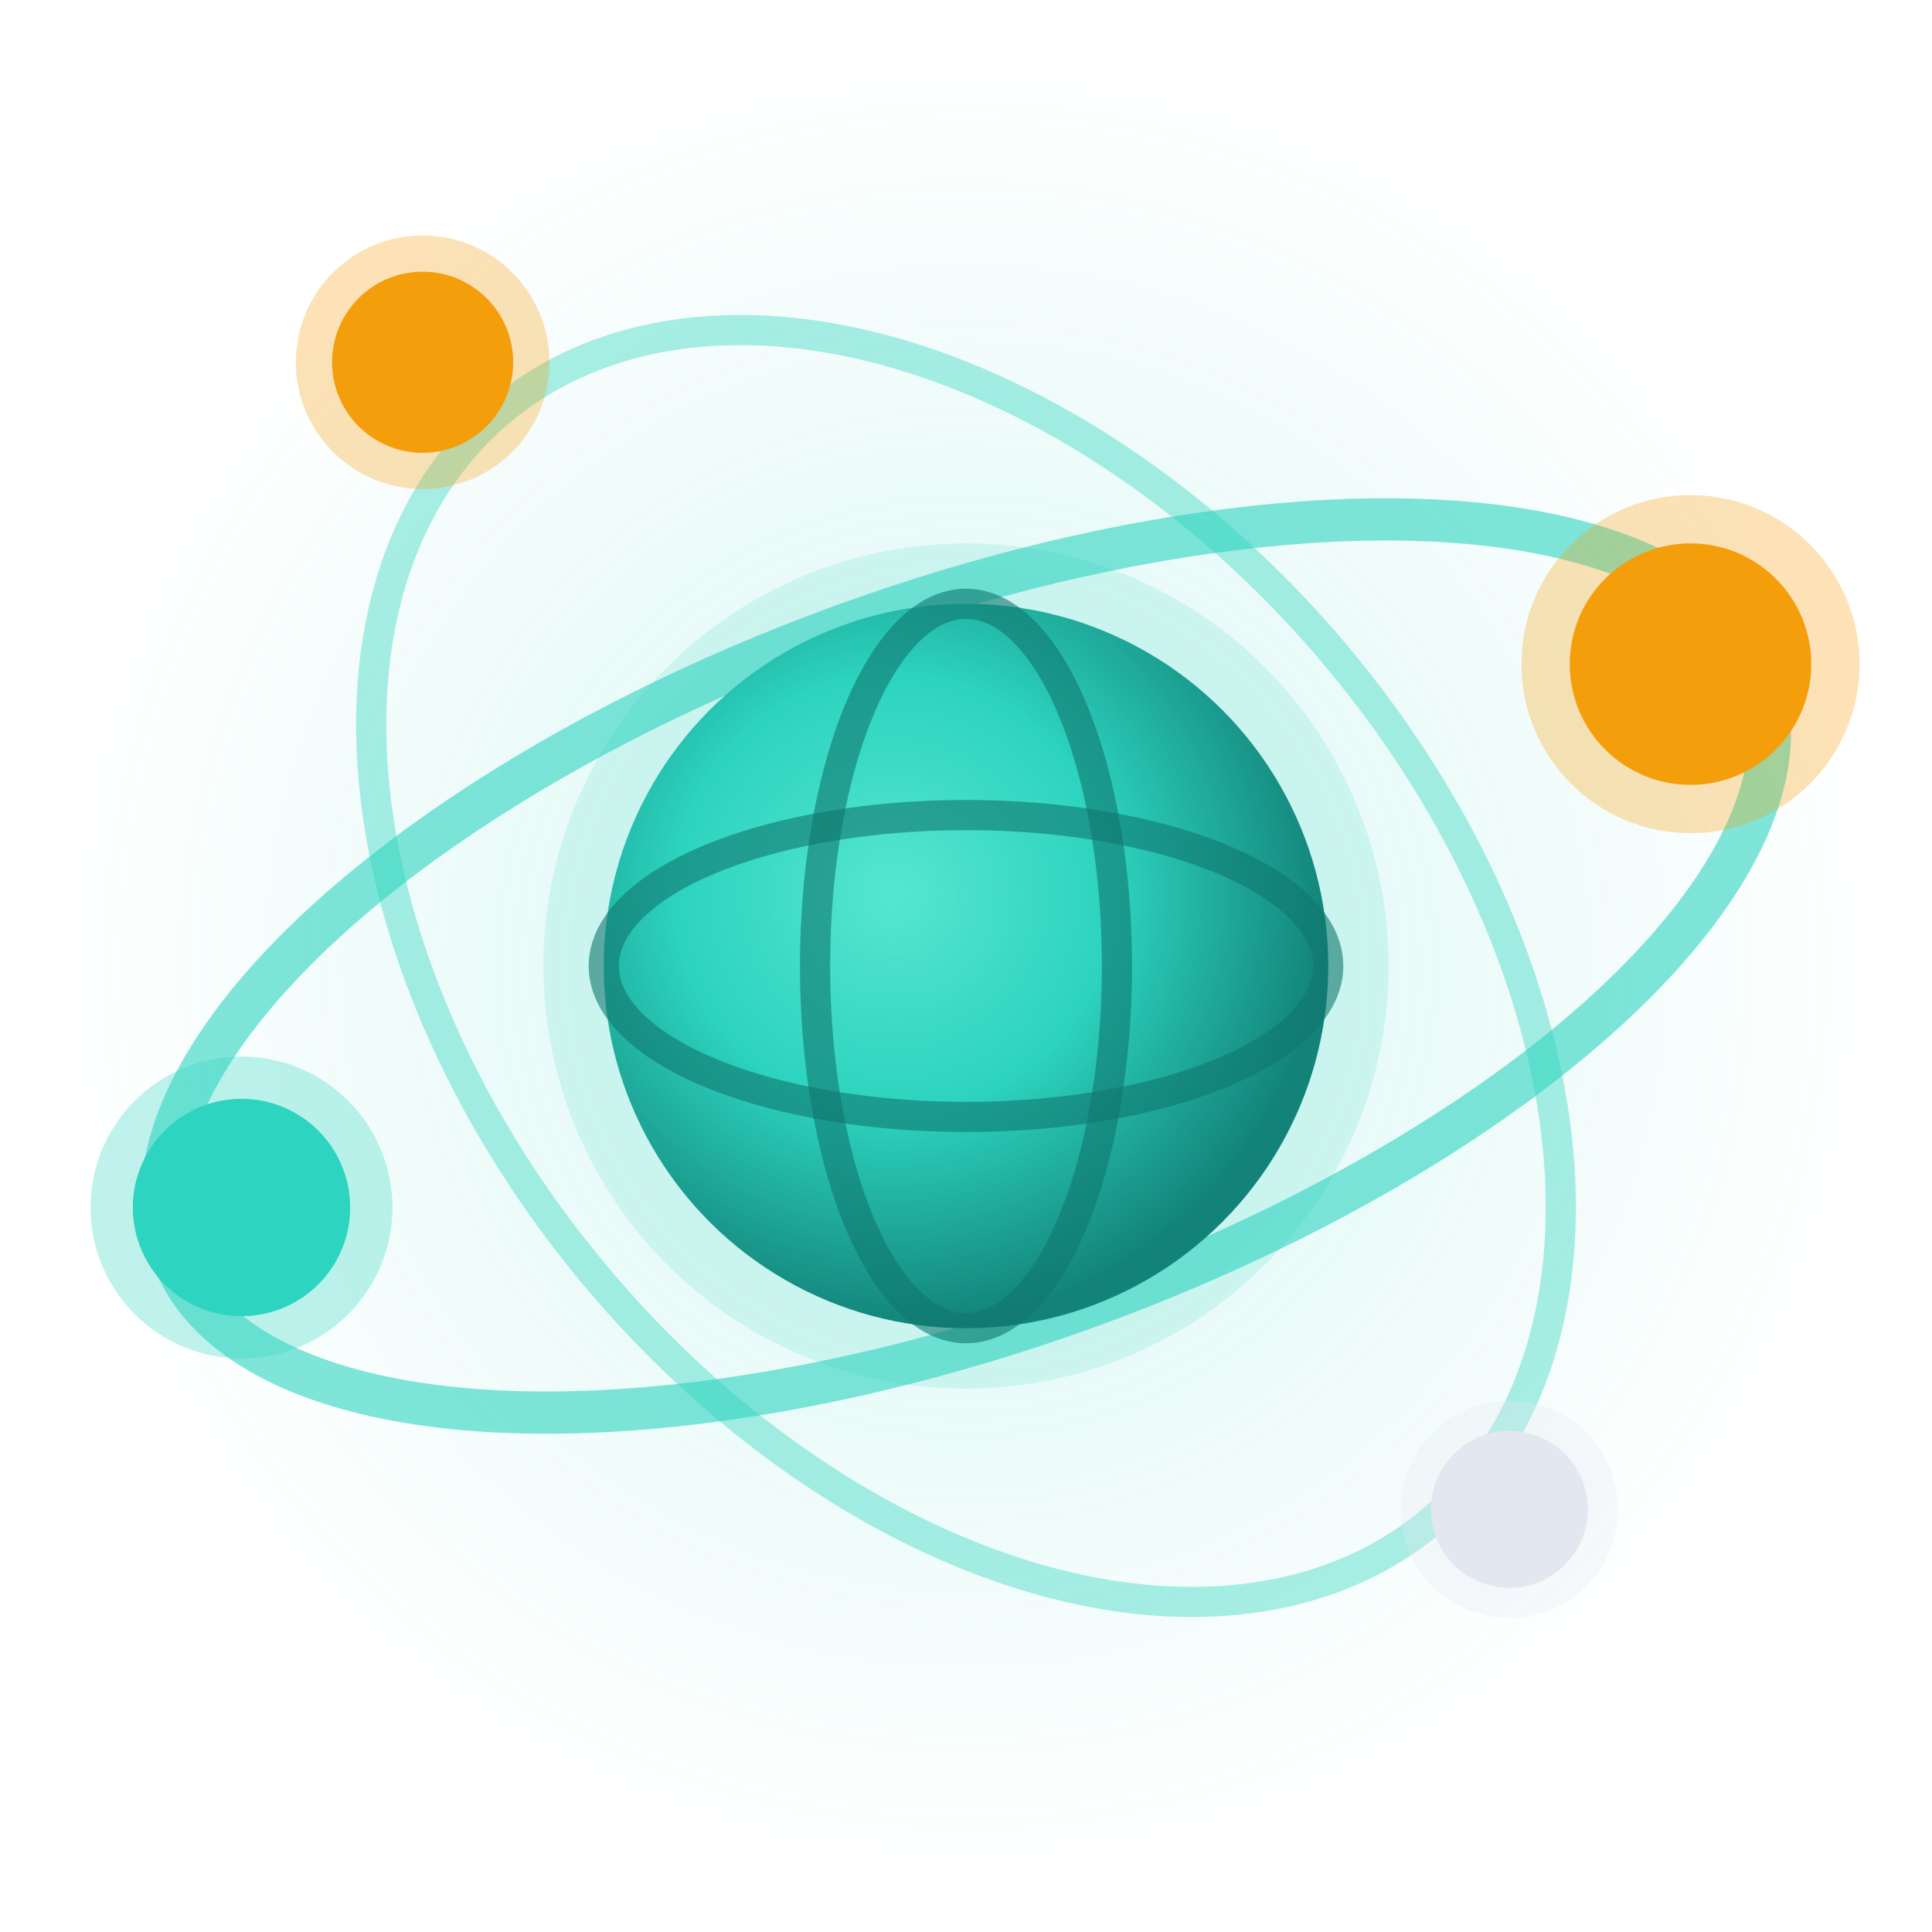 <svg xmlns="http://www.w3.org/2000/svg" viewBox="0 0 32 32">
  <defs>
    <radialGradient id="coreGlow" cx="40%" cy="40%" r="60%">
      <stop offset="0%" stop-color="#5eead4"/>
      <stop offset="50%" stop-color="#2DD4BF"/>
      <stop offset="100%" stop-color="#0f766e"/>
    </radialGradient>
    <radialGradient id="outerGlow" cx="50%" cy="50%" r="50%">
      <stop offset="0%" stop-color="#2DD4BF" stop-opacity="0.2"/>
      <stop offset="100%" stop-color="#2DD4BF" stop-opacity="0"/>
    </radialGradient>
  </defs>

  <!-- Subtle outer glow -->
  <circle cx="16" cy="16" r="15" fill="url(#outerGlow)"/>

  <!-- Orbit path 1 - main elliptical orbit -->
  <ellipse cx="16" cy="16" rx="14" ry="6" fill="none" stroke="#2DD4BF" stroke-width="0.7" opacity="0.6" transform="rotate(-20 16 16)"/>

  <!-- Orbit path 2 - secondary orbit, different angle -->
  <ellipse cx="16" cy="16" rx="12" ry="8" fill="none" stroke="#2DD4BF" stroke-width="0.5" opacity="0.4" transform="rotate(50 16 16)"/>

  <!-- Central globe/sphere with gradient -->
  <circle cx="16" cy="16" r="6" fill="url(#coreGlow)"/>
  <circle cx="16" cy="16" r="7" fill="#2DD4BF" opacity="0.15"/>

  <!-- Globe wireframe lines on sphere -->
  <ellipse cx="16" cy="16" rx="6" ry="2.5" fill="none" stroke="#0f766e" stroke-width="0.5" opacity="0.6"/>
  <ellipse cx="16" cy="16" rx="2.5" ry="6" fill="none" stroke="#0f766e" stroke-width="0.5" opacity="0.6"/>

  <!-- Satellite 1 - amber, on orbit 1 -->
  <circle cx="28" cy="11" r="2" fill="#F59E0B"/>
  <circle cx="28" cy="11" r="2.8" fill="#F59E0B" opacity="0.3"/>

  <!-- Satellite 2 - teal, on orbit 1 opposite side -->
  <circle cx="4" cy="20" r="1.8" fill="#2DD4BF"/>
  <circle cx="4" cy="20" r="2.5" fill="#2DD4BF" opacity="0.3"/>

  <!-- Satellite 3 - amber, on orbit 2 -->
  <circle cx="7" cy="6" r="1.5" fill="#F59E0B"/>
  <circle cx="7" cy="6" r="2.1" fill="#F59E0B" opacity="0.3"/>

  <!-- Satellite 4 - white/bright, on orbit 2 -->
  <circle cx="25" cy="25" r="1.3" fill="#e2e8f0"/>
  <circle cx="25" cy="25" r="1.8" fill="#e2e8f0" opacity="0.3"/>
</svg>
